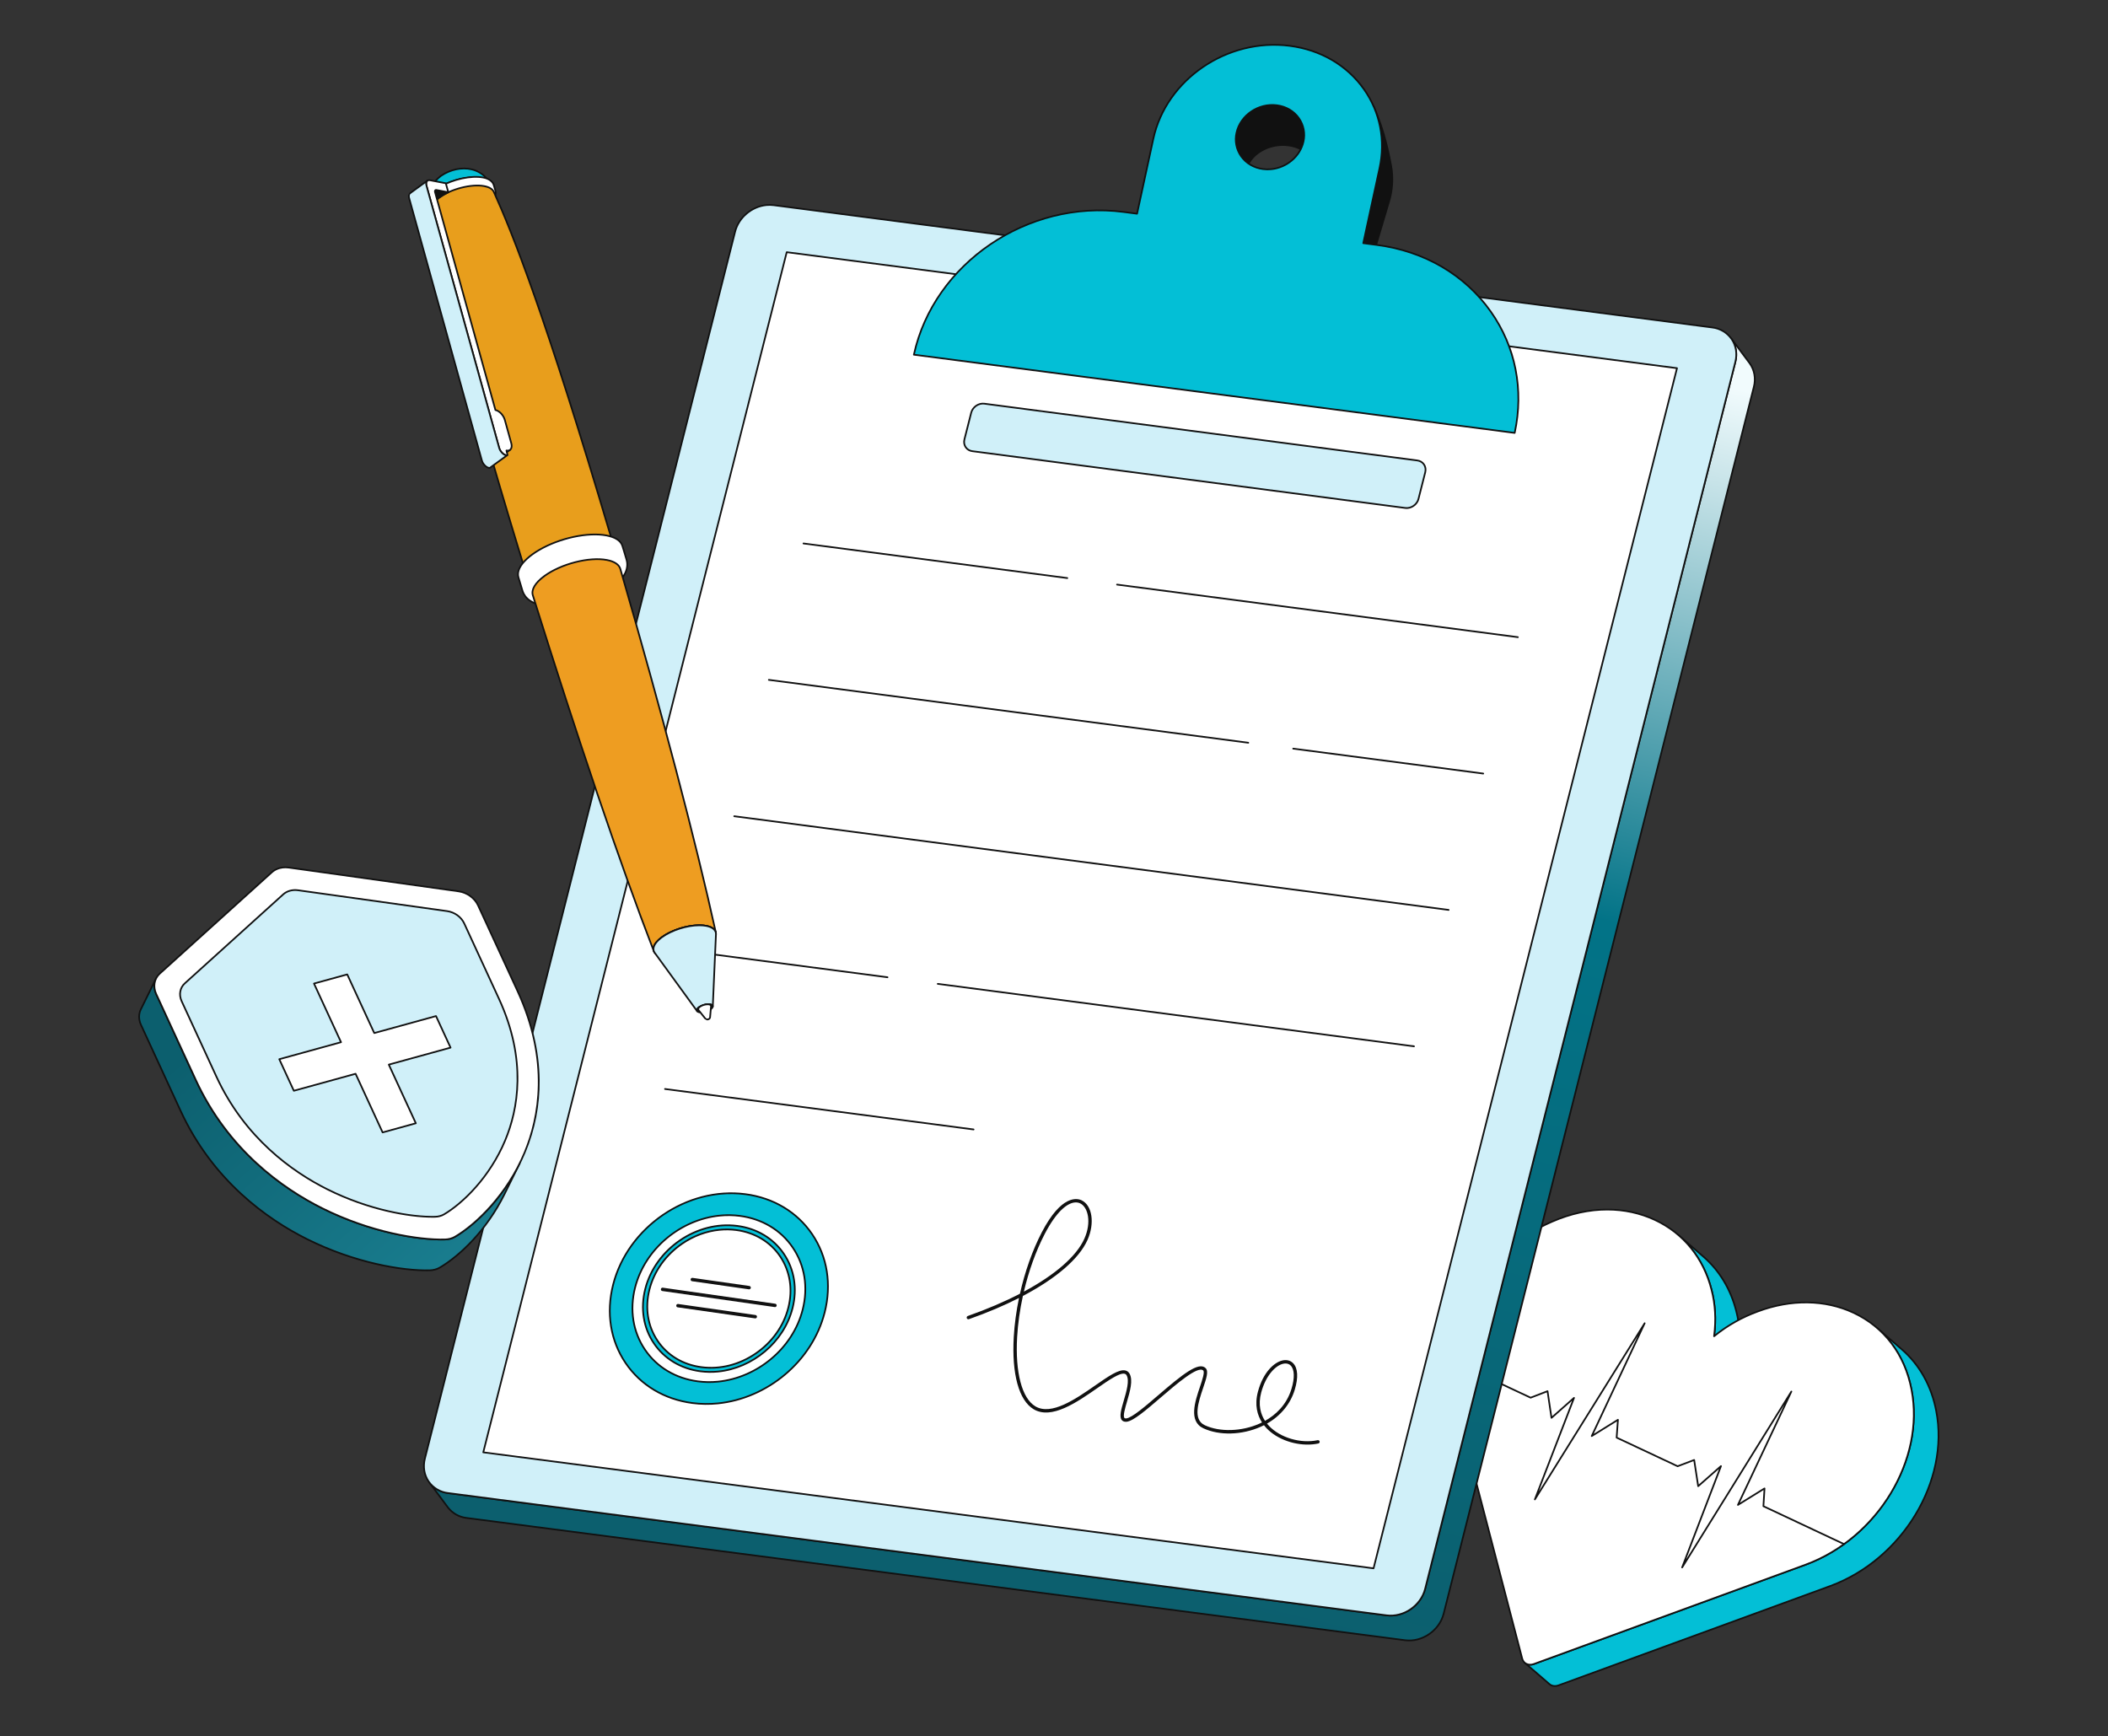 <?xml version="1.0" encoding="UTF-8"?>
<svg xmlns="http://www.w3.org/2000/svg" width="726" height="598" viewBox="0 0 726 598" fill="none">
  <rect x="0" y="0" width="726" height="598" fill="#333333" stroke="none"/>
  <g clip-path="url(#clip0_1079_490)">
    <g clip-path="url(#clip1_1079_490)">
      <path d="M578.074 425.429L586.582 432.772C591.975 437.426 595.999 443.8 597.962 451.584C599.325 456.795 599.553 462.158 598.841 467.589L590.333 460.246C591.045 454.815 590.817 449.452 589.454 444.241C587.491 436.457 583.467 430.083 578.074 425.429Z" fill="#03BFD6"></path>
      <path d="M598.842 467.88C598.772 467.88 598.705 467.855 598.652 467.809L590.144 460.467C590.108 460.435 590.08 460.395 590.062 460.35C590.045 460.305 590.04 460.257 590.046 460.209C590.773 454.658 590.48 449.31 589.174 444.315C587.292 436.852 583.388 430.399 577.885 425.649C577.855 425.624 577.831 425.594 577.813 425.56C577.795 425.526 577.784 425.488 577.78 425.45C577.777 425.411 577.781 425.372 577.793 425.336C577.805 425.299 577.824 425.265 577.85 425.235C577.875 425.206 577.906 425.182 577.94 425.165C577.975 425.148 578.013 425.138 578.051 425.135C578.09 425.133 578.129 425.138 578.165 425.151C578.202 425.164 578.235 425.184 578.264 425.21L586.772 432.553C592.366 437.38 596.333 443.937 598.243 451.513C599.568 456.579 599.866 462.001 599.129 467.628C599.12 467.698 599.086 467.762 599.033 467.808C598.98 467.855 598.912 467.88 598.842 467.88V467.88ZM590.641 460.129L598.621 467.016C599.261 461.656 598.946 456.491 597.682 451.657C595.8 444.195 591.897 437.741 586.393 432.991L582.67 429.778C585.967 433.885 588.374 438.768 589.736 444.17C591.048 449.189 591.353 454.558 590.642 460.129L590.641 460.129Z" fill="#111111"></path>
      <path d="M666.837 485.987C665.148 477.092 660.872 469.854 654.916 464.714L646.408 457.371C652.364 462.511 656.64 469.749 658.328 478.644C662.997 502.693 646.597 529.774 621.89 538.908L528.243 573.151C527.344 573.479 526.458 573.44 525.742 573.105C525.519 573.001 525.31 572.866 525.123 572.705L533.631 580.048C533.818 580.209 534.027 580.344 534.251 580.448C534.967 580.783 535.852 580.822 536.751 580.493L630.398 546.25C655.105 537.117 671.506 510.035 666.837 485.987Z" fill="#03BFD6"></path>
      <path d="M535.51 581.012C535.024 581.012 534.554 580.911 534.126 580.712C533.878 580.596 533.648 580.447 533.44 580.268L524.932 572.926C524.902 572.901 524.877 572.871 524.859 572.836C524.841 572.802 524.831 572.765 524.827 572.726C524.824 572.688 524.828 572.649 524.84 572.612C524.852 572.575 524.871 572.541 524.897 572.512C524.922 572.483 524.953 572.459 524.987 572.441C525.022 572.424 525.06 572.414 525.098 572.412C525.137 572.409 525.176 572.415 525.212 572.428C525.249 572.44 525.282 572.46 525.311 572.486C525.478 572.63 525.664 572.75 525.864 572.843C526.535 573.157 527.345 573.17 528.142 572.879L621.789 538.636C646.426 529.528 662.69 502.641 658.042 478.7C656.423 470.17 652.334 462.871 646.217 457.591C646.187 457.567 646.162 457.537 646.144 457.502C646.126 457.468 646.115 457.431 646.112 457.392C646.109 457.354 646.113 457.315 646.125 457.278C646.137 457.241 646.156 457.207 646.181 457.178C646.206 457.149 646.237 457.125 646.272 457.107C646.307 457.09 646.344 457.08 646.383 457.078C646.422 457.075 646.46 457.081 646.497 457.093C646.533 457.106 646.567 457.126 646.595 457.152L655.104 464.495C661.321 469.86 665.476 477.275 667.12 485.933C671.82 510.14 655.391 537.321 630.497 546.523L536.849 580.767C536.402 580.93 535.949 581.012 535.51 581.012ZM526.663 573.652L533.819 579.829C533.986 579.973 534.172 580.093 534.372 580.186C535.044 580.5 535.853 580.512 536.65 580.221L630.297 545.978C654.935 536.871 671.198 509.984 666.55 486.043V486.041C664.931 477.512 660.842 470.213 654.725 464.934L651.013 461.731C654.802 466.451 657.395 472.179 658.612 478.59C663.312 502.797 646.883 529.978 621.989 539.18L528.341 573.424C527.778 573.63 527.206 573.706 526.663 573.652V573.652Z" fill="#111111"></path>
      <path d="M638.336 452.155C648.442 456.878 655.952 466.119 658.329 478.644C662.998 502.693 646.598 529.774 621.89 538.907L528.244 573.151C527.344 573.48 526.459 573.44 525.743 573.105C525.027 572.771 524.48 572.14 524.258 571.287L501.068 482.422C495.158 458.974 510.137 431.228 534.551 420.776C547.172 415.264 559.86 415.466 569.981 420.198C579.405 424.604 586.604 432.937 589.455 444.241C590.817 449.453 591.046 454.816 590.334 460.247C594.828 456.584 599.921 453.709 605.415 451.702C617.268 447.274 628.927 447.757 638.335 452.155L638.336 452.155Z" fill="white"></path>
      <path d="M527.003 573.669C526.516 573.669 526.046 573.569 525.619 573.369C524.797 572.985 524.213 572.272 523.975 571.361L500.786 482.495C494.817 458.814 509.913 431.008 534.436 420.51C546.737 415.138 559.404 414.934 570.103 419.935C579.988 424.557 586.96 433.163 589.735 444.17C591.004 449.022 591.331 454.201 590.709 459.573C595.073 456.115 599.984 453.377 605.314 451.43C616.838 447.125 628.608 447.289 638.457 451.892C649.134 456.882 656.292 466.364 658.612 478.59C663.312 502.797 646.883 529.978 621.99 539.18L528.342 573.424C527.895 573.587 527.442 573.669 527.003 573.669V573.669ZM553.55 416.908C547.375 416.908 540.974 418.288 534.666 421.043C510.392 431.435 495.446 458.937 501.348 482.351L524.537 571.214C524.73 571.955 525.202 572.533 525.865 572.843C526.537 573.157 527.346 573.17 528.143 572.879L621.79 538.636C646.427 529.528 662.691 502.641 658.043 478.7C655.758 466.661 648.715 457.327 638.212 452.418C628.505 447.881 616.893 447.724 605.515 451.975C600.015 453.983 594.97 456.842 590.517 460.472C590.472 460.509 590.417 460.531 590.359 460.537C590.301 460.542 590.243 460.529 590.192 460.501C590.141 460.473 590.1 460.43 590.074 460.378C590.048 460.326 590.038 460.267 590.046 460.209C590.773 454.658 590.479 449.31 589.173 444.315C586.44 433.478 579.581 425.007 569.857 420.461C564.788 418.091 559.266 416.908 553.55 416.908Z" fill="#111111"></path>
      <path d="M579.327 540.166C579.28 540.166 579.234 540.154 579.192 540.132C579.151 540.11 579.115 540.079 579.088 540.04C579.062 540.001 579.045 539.957 579.039 539.91C579.034 539.863 579.04 539.816 579.057 539.772L592.017 505.961L585.047 512.102C585.008 512.137 584.961 512.16 584.91 512.169C584.859 512.179 584.806 512.175 584.757 512.157C584.708 512.139 584.665 512.109 584.632 512.068C584.599 512.028 584.577 511.98 584.569 511.928L583.24 503.257L577.884 505.293C577.848 505.307 577.809 505.314 577.77 505.312C577.731 505.311 577.693 505.301 577.658 505.285L556.648 495.421C556.595 495.396 556.55 495.355 556.52 495.304C556.491 495.254 556.477 495.195 556.481 495.137L556.89 489.567L548.345 494.873C548.291 494.906 548.229 494.921 548.167 494.915C548.104 494.91 548.045 494.885 547.998 494.843C547.952 494.801 547.92 494.746 547.907 494.684C547.895 494.623 547.902 494.559 547.929 494.503L564.088 460.065L528.851 516.615C528.812 516.677 528.753 516.721 528.683 516.741C528.614 516.76 528.54 516.753 528.475 516.721C528.411 516.689 528.361 516.634 528.335 516.566C528.309 516.499 528.308 516.425 528.334 516.357L541.402 482.476L534.531 488.568C534.492 488.603 534.444 488.626 534.393 488.636C534.341 488.645 534.288 488.641 534.239 488.623C534.19 488.605 534.147 488.575 534.114 488.534C534.081 488.494 534.059 488.445 534.052 488.393L532.74 479.565L527.252 481.677C527.216 481.691 527.177 481.697 527.138 481.696C527.099 481.694 527.06 481.685 527.025 481.668L499.767 468.898C499.732 468.882 499.701 468.859 499.675 468.831C499.65 468.802 499.63 468.77 499.617 468.734C499.604 468.698 499.598 468.66 499.6 468.622C499.602 468.584 499.611 468.546 499.627 468.512C499.643 468.477 499.666 468.446 499.694 468.421C499.722 468.395 499.755 468.375 499.791 468.362C499.827 468.349 499.865 468.343 499.903 468.345C499.941 468.347 499.978 468.356 500.013 468.372L527.158 481.091L532.869 478.894C532.909 478.878 532.953 478.872 532.996 478.875C533.04 478.879 533.082 478.892 533.119 478.914C533.157 478.936 533.189 478.966 533.213 479.002C533.238 479.038 533.254 479.079 533.26 479.122L534.546 487.779L541.908 481.252C541.957 481.208 542.019 481.182 542.084 481.178C542.149 481.174 542.214 481.192 542.267 481.229C542.321 481.267 542.36 481.321 542.379 481.383C542.398 481.445 542.396 481.512 542.372 481.573L529.976 513.713L566.182 455.608C566.219 455.542 566.281 455.493 566.354 455.472C566.427 455.451 566.505 455.46 566.572 455.496C566.639 455.533 566.689 455.594 566.711 455.666C566.733 455.739 566.725 455.818 566.69 455.885L548.87 493.864L557.068 488.774C557.113 488.745 557.165 488.73 557.219 488.73C557.272 488.73 557.325 488.744 557.371 488.772C557.416 488.8 557.454 488.84 557.478 488.887C557.503 488.935 557.514 488.988 557.51 489.041L557.074 494.98L577.792 504.708L583.369 502.587C583.409 502.572 583.452 502.566 583.495 502.57C583.538 502.573 583.58 502.586 583.618 502.608C583.655 502.63 583.687 502.66 583.711 502.696C583.736 502.731 583.752 502.772 583.758 502.815L585.062 511.316L592.518 504.746C592.567 504.703 592.629 504.678 592.693 504.674C592.758 504.67 592.823 504.688 592.876 504.725C592.93 504.762 592.969 504.816 592.988 504.878C593.007 504.941 593.004 505.007 592.981 505.068L580.69 537.132L616.712 479.126C616.751 479.063 616.813 479.017 616.885 478.998C616.956 478.979 617.032 478.989 617.097 479.024C617.162 479.059 617.211 479.118 617.235 479.189C617.258 479.259 617.253 479.336 617.221 479.403L599.226 517.579L607.55 512.415C607.595 512.387 607.647 512.371 607.701 512.371C607.754 512.37 607.806 512.385 607.852 512.412C607.898 512.439 607.935 512.479 607.96 512.526C607.985 512.573 607.996 512.626 607.993 512.679L607.626 518.608L635.203 531.573C635.238 531.588 635.27 531.611 635.296 531.639C635.323 531.667 635.343 531.7 635.356 531.736C635.37 531.773 635.376 531.811 635.374 531.85C635.373 531.888 635.364 531.926 635.347 531.961C635.331 531.996 635.308 532.027 635.279 532.053C635.25 532.079 635.217 532.099 635.18 532.111C635.144 532.124 635.105 532.13 635.067 532.127C635.029 532.125 634.991 532.115 634.956 532.098L607.201 519.05C607.149 519.025 607.105 518.985 607.075 518.935C607.045 518.885 607.031 518.828 607.035 518.77L607.379 513.204L598.698 518.589C598.645 518.622 598.582 518.637 598.52 518.631C598.458 518.626 598.399 518.6 598.352 518.559C598.305 518.517 598.273 518.461 598.261 518.4C598.248 518.339 598.256 518.275 598.282 518.218L614.551 483.705L579.573 540.029C579.547 540.071 579.511 540.105 579.468 540.129C579.425 540.153 579.376 540.166 579.327 540.166H579.327Z" fill="#111111"></path>
    </g>
    <g clip-path="url(#clip2_1079_490)">
      <path d="M602.539 125.061L596.16 116.487C597.795 118.685 598.428 121.619 597.651 124.689L490.818 547.246C489.35 553.054 483.399 557.137 477.53 556.372L154.313 514.256C153.039 514.11 151.807 513.708 150.693 513.073C149.579 512.438 148.606 511.583 147.832 510.561L154.21 519.134C154.984 520.156 155.957 521.011 157.071 521.646C158.185 522.281 159.417 522.684 160.691 522.829L483.908 564.945C489.776 565.71 495.727 561.627 497.195 555.819L604.027 133.262C604.805 130.192 604.173 127.258 602.539 125.061Z" fill="url(#paint0_linear_1079_490)"></path>
      <path d="M486.475 565.269C485.608 565.356 484.734 565.344 483.87 565.233L160.653 523.116C159.341 522.965 158.073 522.55 156.925 521.895C155.777 521.24 154.775 520.36 153.977 519.306L147.599 510.733C147.575 510.703 147.558 510.668 147.548 510.63C147.537 510.593 147.535 510.554 147.54 510.516C147.545 510.478 147.558 510.441 147.578 510.407C147.597 510.374 147.623 510.345 147.655 510.322C147.686 510.299 147.721 510.282 147.758 510.273C147.796 510.264 147.835 510.262 147.873 510.268C147.911 510.274 147.948 510.288 147.981 510.308C148.013 510.329 148.042 510.355 148.064 510.387C148.816 511.377 149.76 512.205 150.841 512.821C151.921 513.436 153.115 513.826 154.351 513.967L477.567 556.084C483.288 556.829 489.105 552.832 490.536 547.174L597.368 124.617C598.09 121.762 597.564 118.862 595.925 116.66C595.882 116.598 595.864 116.521 595.875 116.446C595.887 116.371 595.928 116.304 595.989 116.259C596.05 116.214 596.126 116.194 596.201 116.204C596.276 116.214 596.344 116.253 596.391 116.313L602.769 124.887C604.512 127.23 605.073 130.308 604.308 133.333L497.476 555.89C496.194 560.963 491.547 564.762 486.475 565.269ZM150.001 512.99L154.442 518.961C155.193 519.952 156.138 520.78 157.218 521.395C158.299 522.01 159.492 522.4 160.728 522.542L483.945 564.658C489.666 565.404 495.483 561.406 496.913 555.749L603.746 133.191C604.468 130.337 603.942 127.436 602.303 125.234L597.857 119.258C598.375 121.052 598.401 122.953 597.931 124.761L491.098 547.318C489.598 553.252 483.496 557.443 477.492 556.661L154.275 514.545C152.751 514.355 151.29 513.823 150.001 512.99Z" fill="#111111"></path>
      <path d="M589.677 112.792C595.545 113.556 599.118 118.88 597.65 124.688L490.817 547.245C489.349 553.053 483.398 557.136 477.529 556.372L154.312 514.255C148.444 513.49 144.871 508.167 146.34 502.359L253.172 79.801C254.64 73.993 260.591 69.91 266.459 70.675L589.677 112.792Z" fill="#D0F0F9"></path>
      <path d="M480.098 556.696C479.231 556.784 478.357 556.771 477.494 556.66L154.277 514.543C152.897 514.388 151.566 513.939 150.374 513.226C149.182 512.512 148.157 511.551 147.369 510.408C145.789 508.084 145.325 505.2 146.061 502.287L252.894 79.73C254.394 73.796 260.498 69.605 266.5 70.387L589.716 112.504C591.097 112.659 592.428 113.108 593.62 113.822C594.811 114.535 595.836 115.496 596.625 116.639C598.204 118.964 598.669 121.847 597.932 124.76L491.099 547.317C489.817 552.39 485.17 556.189 480.098 556.696ZM263.943 70.928C259.109 71.412 254.678 75.035 253.455 79.873L146.623 502.43C145.928 505.179 146.363 507.896 147.848 510.082C148.591 511.157 149.556 512.061 150.678 512.731C151.8 513.401 153.053 513.823 154.352 513.968L477.569 556.084C483.289 556.83 489.107 552.832 490.537 547.175L597.369 124.617C598.064 121.869 597.629 119.151 596.144 116.965C595.401 115.89 594.436 114.987 593.314 114.317C592.192 113.646 590.939 113.225 589.64 113.08L266.424 70.963C265.601 70.857 264.769 70.845 263.943 70.928Z" fill="#111111"></path>
      <path d="M270.946 86.86L166.437 500.229L473.052 540.183L577.561 126.813L270.946 86.86Z" fill="white"></path>
      <path d="M473.083 540.471C473.061 540.474 473.038 540.473 473.016 540.471L166.401 500.517C166.36 500.512 166.321 500.498 166.286 500.476C166.252 500.455 166.222 500.426 166.199 500.392C166.176 500.358 166.16 500.32 166.153 500.28C166.146 500.239 166.147 500.198 166.157 500.158L270.666 86.788C270.684 86.72 270.726 86.66 270.785 86.62C270.843 86.58 270.915 86.563 270.985 86.572L577.601 126.524C577.641 126.53 577.681 126.544 577.715 126.565C577.75 126.587 577.78 126.615 577.803 126.649C577.826 126.683 577.842 126.721 577.849 126.762C577.856 126.802 577.855 126.844 577.845 126.883L473.335 540.254C473.321 540.312 473.289 540.363 473.244 540.402C473.198 540.441 473.142 540.465 473.083 540.471ZM166.8 499.984L472.836 539.862L577.202 127.059L271.166 87.182L166.8 499.984ZM448.294 42.377C446.862 39.17 443.763 36.778 439.761 36.257C433.391 35.428 427.165 39.68 425.849 45.744C425.368 47.885 425.589 50.123 426.478 52.129C427.807 55.181 428.586 58.834 429.117 61.675C428.899 60.458 428.974 59.208 429.335 58.026C430.891 52.804 437.311 49.236 443.681 50.066C448.535 50.698 451.95 53.689 452.623 57.376C451.462 51.154 450.167 46.669 448.294 42.377Z" fill="#111111"></path>
      <path d="M429.144 61.964C429.072 61.971 428.999 61.95 428.941 61.907C428.883 61.863 428.844 61.8 428.83 61.728C428.303 58.902 427.528 55.269 426.211 52.245C425.298 50.183 425.071 47.883 425.565 45.683C426.911 39.48 433.297 35.123 439.798 35.969C443.755 36.485 447.029 38.836 448.559 42.259L448.559 42.261C450.434 46.558 451.732 51.046 452.895 57.255C452.899 57.277 452.904 57.3 452.907 57.322C452.92 57.397 452.903 57.475 452.86 57.538C452.816 57.6 452.749 57.643 452.674 57.657C452.599 57.671 452.521 57.655 452.458 57.612C452.395 57.569 452.351 57.502 452.337 57.428L452.325 57.361C451.622 53.696 448.222 50.948 443.643 50.352C437.423 49.542 431.128 53.021 429.612 58.107C429.264 59.245 429.191 60.45 429.4 61.621C429.414 61.697 429.397 61.775 429.353 61.838C429.309 61.902 429.243 61.945 429.167 61.959C429.16 61.961 429.152 61.963 429.144 61.964ZM436.955 36.505C431.793 37.021 427.223 40.776 426.133 45.806C425.665 47.886 425.879 50.061 426.743 52.01C427.655 54.218 428.357 56.506 428.841 58.845C428.897 58.541 428.97 58.239 429.059 57.943C430.651 52.594 437.227 48.933 443.72 49.778C447.267 50.24 450.147 51.942 451.725 54.363C450.718 49.693 449.57 46.026 448.029 42.494C446.583 39.258 443.478 37.034 439.724 36.545C438.805 36.426 437.876 36.412 436.955 36.505ZM479.117 57.146C477.567 48.85 475.797 42.858 473.006 36.465C475.884 42.907 476.769 50.323 475.112 57.96L469.514 83.756C470.415 85.773 471.17 88.434 471.761 91.67L478.377 69.457C479.596 65.47 479.849 61.25 479.117 57.146Z" fill="#111111"></path>
      <path d="M471.79 91.959C471.718 91.966 471.645 91.946 471.586 91.902C471.528 91.858 471.488 91.794 471.475 91.722C470.889 88.51 470.14 85.87 469.249 83.875C469.224 83.818 469.217 83.755 469.231 83.695L474.828 57.898C476.365 51.053 475.761 43.901 473.097 37.411C472.98 37.135 472.86 36.858 472.739 36.581C472.711 36.511 472.711 36.433 472.739 36.363C472.767 36.292 472.822 36.236 472.891 36.206C472.96 36.175 473.038 36.173 473.109 36.199C473.18 36.225 473.238 36.278 473.27 36.346C473.395 36.626 473.516 36.906 473.632 37.187C476.225 43.292 477.915 49.136 479.401 57.093C480.143 61.242 479.887 65.508 478.653 69.539L472.037 91.752C472.021 91.807 471.989 91.856 471.945 91.893C471.901 91.93 471.847 91.953 471.79 91.959ZM469.818 83.725C470.719 85.891 471.39 88.145 471.822 90.451L478.099 69.375C479.306 65.432 479.558 61.258 478.832 57.199C478.07 52.926 477.042 48.705 475.754 44.56C476.494 49.029 476.372 53.597 475.396 58.02L469.818 83.725Z" fill="#111111"></path>
      <path d="M397.206 47.815C401.65 27.339 422.695 12.993 444.202 15.793C465.722 18.596 479.556 37.482 475.112 57.959L469.514 83.756L474.201 84.366C507.235 88.668 528.486 117.658 521.661 149.109L314.744 122.166C321.569 90.715 353.888 68.7 386.922 73.001L391.608 73.612L397.206 47.815ZM448.918 48.747C450.234 42.682 446.145 37.088 439.761 36.256C433.391 35.427 427.165 39.679 425.849 45.744C424.533 51.808 428.622 57.403 434.992 58.233C441.376 59.064 447.602 54.812 448.918 48.747Z" fill="#03BFD6"></path>
      <path d="M521.69 149.398C521.667 149.4 521.645 149.4 521.623 149.397L314.705 122.454C314.665 122.449 314.627 122.436 314.592 122.415C314.558 122.394 314.528 122.367 314.505 122.334C314.482 122.301 314.466 122.264 314.458 122.224C314.45 122.185 314.45 122.144 314.459 122.105C321.305 90.557 353.828 68.401 386.959 72.715L391.38 73.29L396.922 47.754C401.392 27.158 422.616 12.691 444.238 15.506C454.979 16.905 464.129 22.266 470.001 30.599C475.594 38.536 477.51 48.276 475.395 58.022L469.864 83.511L474.237 84.08C490.686 86.222 504.696 94.429 513.688 107.189C522.25 119.339 525.182 134.249 521.943 149.172C521.93 149.231 521.899 149.285 521.853 149.326C521.808 149.366 521.75 149.392 521.69 149.398ZM315.094 121.92L521.433 148.787C524.546 134.112 521.632 119.468 513.214 107.522C504.317 94.896 490.448 86.775 474.162 84.654L469.476 84.044C469.436 84.039 469.398 84.025 469.363 84.005C469.329 83.984 469.299 83.956 469.276 83.923C469.253 83.891 469.237 83.853 469.229 83.814C469.221 83.775 469.221 83.734 469.23 83.695L474.827 57.898C476.907 48.313 475.024 38.736 469.525 30.932C463.747 22.733 454.74 17.459 444.162 16.081C422.834 13.304 401.895 27.567 397.488 47.877L391.89 73.673C391.874 73.745 391.833 73.807 391.773 73.849C391.714 73.891 391.641 73.909 391.568 73.9L386.882 73.289C354.154 69.028 322.022 90.824 315.094 121.92ZM437.853 58.563C436.888 58.66 435.915 58.646 434.953 58.521C431.72 58.1 428.964 56.485 427.194 53.972C426.357 52.782 425.779 51.429 425.499 50.001C425.218 48.573 425.24 47.102 425.563 45.683C426.909 39.48 433.296 35.123 439.797 35.97C443.037 36.392 445.798 38.009 447.571 40.523C448.407 41.713 448.985 43.066 449.266 44.493C449.546 45.921 449.524 47.391 449.201 48.809C448.056 54.083 443.264 58.022 437.854 58.563L437.853 58.563ZM436.953 36.505C431.792 37.021 427.222 40.777 426.132 45.806C425.825 47.146 425.804 48.536 426.069 49.885C426.334 51.234 426.879 52.513 427.669 53.638C429.345 56.016 431.959 57.546 435.029 57.947C441.244 58.757 447.35 54.603 448.633 48.688C448.94 47.348 448.961 45.959 448.696 44.61C448.431 43.261 447.886 41.983 447.096 40.859C445.419 38.478 442.801 36.947 439.723 36.546C438.805 36.427 437.876 36.413 436.955 36.505L436.953 36.505Z" fill="#111111"></path>
    </g>
    <g clip-path="url(#clip3_1079_490)">
      <path d="M156.758 425.94C156.244 426.245 155.684 426.481 155.091 426.644C154.498 426.808 153.872 426.898 153.224 426.913C134.539 427.367 87.761 416.058 67.401 371.882L53.79 342.348C52.953 340.533 52.964 338.618 53.743 337.038L48.499 347.666C47.719 349.245 47.709 351.16 48.545 352.975L62.157 382.509C82.516 426.686 129.294 437.994 147.98 437.541C148.611 437.527 149.238 437.437 149.847 437.271C150.431 437.112 150.992 436.875 151.514 436.568C158.283 432.566 167.577 423.816 173.757 411.294L179.003 400.667C172.822 413.189 163.529 421.938 156.759 425.941L156.758 425.94Z" fill="url(#paint1_linear_1079_490)"></path>
      <path d="M146.928 437.843C137.587 437.843 121.603 435.044 105.566 427.021C91.802 420.135 73.052 406.843 61.893 382.631L48.282 353.097C47.427 351.24 47.411 349.214 48.239 347.537L53.484 336.91C53.5 336.875 53.523 336.843 53.552 336.817C53.581 336.791 53.614 336.771 53.65 336.759C53.687 336.746 53.725 336.74 53.764 336.743C53.803 336.745 53.84 336.755 53.875 336.772C53.91 336.789 53.94 336.813 53.966 336.842C53.991 336.872 54.01 336.905 54.022 336.942C54.034 336.979 54.039 337.018 54.035 337.056C54.032 337.095 54.022 337.132 54.004 337.166L54 337.174C53.254 338.692 53.273 340.533 54.054 342.226L67.665 371.76C78.753 395.82 97.389 409.03 111.071 415.874C127.635 424.161 144.128 426.846 153.218 426.623C153.825 426.61 154.429 426.523 155.015 426.364C155.575 426.211 156.111 425.985 156.611 425.69C163.244 421.769 172.541 413.102 178.742 400.538C178.777 400.47 178.837 400.42 178.909 400.396C178.981 400.372 179.06 400.378 179.128 400.412C179.196 400.445 179.248 400.504 179.273 400.576C179.298 400.647 179.294 400.726 179.262 400.795L174.017 411.422C167.76 424.1 158.366 432.853 151.661 436.817C151.117 437.138 150.533 437.384 149.924 437.551C149.307 437.72 148.655 437.815 147.987 437.83C147.645 437.839 147.291 437.843 146.928 437.843V437.843ZM52.875 339.453L48.758 347.794C48.009 349.313 48.027 351.157 48.809 352.853L62.42 382.388C73.508 406.447 92.144 419.657 105.825 426.502C122.389 434.788 138.881 437.472 147.973 437.25C148.58 437.238 149.184 437.151 149.77 436.991C150.329 436.838 150.866 436.612 151.366 436.318C157.999 432.396 167.296 423.729 173.497 411.165L174.861 408.401C169.099 417.006 162.173 423.076 156.906 426.19C156.362 426.511 155.778 426.757 155.169 426.924C154.552 427.093 153.9 427.188 153.232 427.203C144.073 427.425 127.47 424.728 110.811 416.393C97.047 409.507 78.297 396.216 67.138 372.004L53.527 342.469C53.074 341.486 52.856 340.455 52.875 339.453V339.453Z" fill="#111111"></path>
      <path d="M96.27 299.011C97.263 298.738 98.351 298.668 99.46 298.823L157.948 307.01C160.856 307.418 163.462 309.297 164.63 311.831L178.242 341.365C198.601 385.542 171.607 417.161 156.758 425.941C156.236 426.248 155.676 426.485 155.091 426.644C154.482 426.81 153.855 426.9 153.224 426.913C134.538 427.367 87.76 416.058 67.401 371.882L53.79 342.348C52.622 339.814 53.104 337.084 55.027 335.346L93.644 300.425C94.377 299.762 95.276 299.285 96.27 299.011V299.011Z" fill="white"></path>
      <path d="M152.172 427.216C142.831 427.216 126.847 424.417 110.81 416.394C97.046 409.508 78.296 396.217 67.137 372.004L53.526 342.47C52.309 339.829 52.821 336.949 54.831 335.132L93.449 300.21C94.202 299.529 95.151 299.018 96.192 298.731C97.243 298.442 98.356 298.376 99.5 298.536L157.988 306.723C160.98 307.143 163.691 309.1 164.893 311.71L178.504 341.244C183.271 351.587 185.743 361.928 185.852 371.979C185.945 380.621 184.302 389.052 180.97 397.039C174.87 411.661 164.194 421.881 156.905 426.19C156.361 426.511 155.777 426.758 155.168 426.924C154.551 427.094 153.899 427.188 153.231 427.204C152.889 427.212 152.535 427.216 152.172 427.216L152.172 427.216ZM98.308 299.033C97.632 299.033 96.968 299.12 96.346 299.291C95.378 299.558 94.534 300.011 93.838 300.64L55.221 335.562C53.403 337.206 52.944 339.822 54.053 342.226L67.664 371.761C78.752 395.82 97.388 409.03 111.069 415.875C127.633 424.161 144.127 426.844 153.217 426.623C153.824 426.611 154.428 426.524 155.014 426.364C155.574 426.212 156.11 425.985 156.61 425.691C163.822 421.426 174.389 411.306 180.435 396.815C185.429 384.844 189.057 365.527 177.978 341.487L164.367 311.953C163.244 309.518 160.709 307.691 157.908 307.297L99.419 299.111C99.051 299.06 98.68 299.034 98.308 299.033Z" fill="#111111"></path>
      <path d="M99.857 306.797C98.985 307.037 98.196 307.457 97.552 308.039L63.646 338.699C61.959 340.225 61.535 342.622 62.56 344.847L74.511 370.777C92.386 409.565 133.456 419.493 149.864 419.094C150.432 419.08 150.981 419 151.502 418.857C152.022 418.713 152.514 418.507 152.965 418.24C166.001 410.533 189.704 382.771 171.828 343.983L159.877 318.053C158.852 315.828 156.564 314.178 154.008 313.82L102.656 306.633C101.683 306.497 100.729 306.557 99.857 306.797" fill="#D0F0F9"></path>
      <path d="M148.939 419.395C140.733 419.395 126.692 416.936 112.608 409.89C100.518 403.841 84.049 392.167 74.247 370.898L62.297 344.967C61.222 342.635 61.675 340.09 63.451 338.483L97.357 307.823C98.023 307.221 98.861 306.77 99.78 306.517C100.694 306.265 101.703 306.206 102.697 306.345L154.049 313.532C156.689 313.902 159.08 315.629 160.141 317.931L172.091 343.861C181.902 365.149 178.684 382.267 174.256 392.878C168.897 405.724 159.516 414.704 153.113 418.49C152.632 418.772 152.116 418.99 151.579 419.136C151.022 419.288 150.448 419.371 149.871 419.384C149.57 419.391 149.259 419.395 148.939 419.395ZM99.934 307.077C99.101 307.306 98.344 307.713 97.746 308.254L63.84 338.914C62.256 340.347 61.857 342.628 62.824 344.725L74.774 370.655C84.505 391.771 100.861 403.364 112.867 409.371C127.405 416.644 141.88 419 149.857 418.804C150.387 418.792 150.914 418.716 151.425 418.577C151.913 418.444 152.381 418.247 152.817 417.991C159.145 414.25 168.416 405.37 173.721 392.655C178.104 382.151 181.287 365.201 171.565 344.105L159.614 318.174C158.634 316.047 156.418 314.451 153.969 314.107L102.616 306.92C101.7 306.792 100.772 306.846 99.934 307.077Z" fill="#111111"></path>
      <path d="M119.586 335.615L108.142 338.766L117.452 358.967L96.186 364.822L101.196 375.693L122.462 369.838L131.772 390.039L143.216 386.889L133.906 366.687L155.172 360.833L150.162 349.961L128.896 355.816L119.586 335.615Z" fill="white"></path>
      <path d="M131.773 390.33C131.717 390.33 131.663 390.314 131.616 390.284C131.57 390.254 131.532 390.211 131.509 390.161L122.302 370.183L101.273 375.973C101.207 375.991 101.137 375.986 101.074 375.957C101.012 375.928 100.962 375.877 100.933 375.815L95.923 364.944C95.906 364.906 95.896 364.864 95.897 364.822C95.897 364.78 95.906 364.738 95.924 364.7C95.941 364.662 95.967 364.628 95.999 364.601C96.031 364.574 96.069 364.554 96.11 364.543L117.046 358.779L107.879 338.888C107.861 338.85 107.852 338.808 107.852 338.766C107.852 338.724 107.862 338.682 107.879 338.644C107.897 338.606 107.923 338.572 107.955 338.545C107.987 338.517 108.025 338.498 108.065 338.486L119.509 335.336C119.576 335.317 119.646 335.323 119.708 335.352C119.771 335.381 119.821 335.431 119.849 335.494L129.056 355.472L150.085 349.682C150.151 349.664 150.222 349.669 150.284 349.698C150.346 349.727 150.396 349.778 150.425 349.84L155.435 360.711C155.453 360.749 155.462 360.791 155.462 360.833C155.462 360.875 155.452 360.916 155.435 360.955C155.417 360.993 155.391 361.027 155.359 361.054C155.327 361.081 155.289 361.101 155.249 361.112L134.312 366.876L143.479 386.767C143.497 386.805 143.506 386.847 143.506 386.889C143.506 386.931 143.497 386.973 143.479 387.011C143.461 387.049 143.435 387.083 143.403 387.11C143.371 387.137 143.333 387.157 143.293 387.168L131.849 390.319C131.824 390.326 131.798 390.329 131.772 390.33L131.773 390.33ZM122.463 369.548C122.518 369.548 122.572 369.564 122.619 369.594C122.666 369.624 122.703 369.667 122.726 369.717L131.933 389.695L142.81 386.7L133.643 366.809C133.625 366.771 133.616 366.73 133.616 366.687C133.616 366.645 133.626 366.604 133.643 366.566C133.661 366.527 133.687 366.493 133.719 366.466C133.751 366.439 133.789 366.419 133.83 366.408L154.766 360.644L150.002 350.307L128.974 356.097C128.907 356.115 128.837 356.109 128.774 356.08C128.712 356.051 128.662 356.001 128.633 355.939L119.426 335.961L108.549 338.955L117.716 358.846C117.734 358.884 117.743 358.926 117.743 358.968C117.743 359.01 117.734 359.052 117.716 359.09C117.698 359.128 117.673 359.162 117.64 359.189C117.608 359.216 117.571 359.236 117.53 359.247L96.593 365.012L101.357 375.349L122.386 369.559C122.412 369.552 122.437 369.548 122.463 369.548L122.463 369.548Z" fill="#111111"></path>
    </g>
    <g clip-path="url(#clip4_1079_490)">
      <path d="M488.131 158.6L339.014 139.041C337.021 138.78 334.985 140.174 334.482 142.155L332.152 151.337C331.649 153.318 332.869 155.139 334.862 155.4L483.979 174.959C485.985 175.222 488.021 173.828 488.524 171.847L490.855 162.665C491.358 160.685 490.137 158.863 488.131 158.6Z" fill="#D0F0F9"></path>
      <path d="M484.875 175.261C484.564 175.292 484.252 175.287 483.942 175.247L334.825 155.688C333.786 155.552 332.904 155.022 332.344 154.195C331.773 153.354 331.605 152.313 331.871 151.266L334.201 142.084C334.739 139.967 336.915 138.472 339.052 138.754L488.17 158.312C489.217 158.45 490.103 158.982 490.665 159.811C491.235 160.651 491.402 161.69 491.137 162.737L488.806 171.919C488.347 173.728 486.687 175.081 484.875 175.261ZM338.174 139.317C336.605 139.473 335.164 140.651 334.765 142.226L332.434 151.408C332.21 152.293 332.348 153.166 332.825 153.869C333.291 154.556 334.028 154.998 334.9 155.112L484.018 174.671C485.88 174.915 487.776 173.616 488.243 171.776L490.574 162.594C490.798 161.71 490.659 160.838 490.184 160.137C489.716 159.447 488.974 159.003 488.094 158.888L338.977 139.329C338.711 139.294 338.441 139.29 338.174 139.317Z" fill="#111111"></path>
      <path d="M240.351 475.781C224.409 473.69 214.726 459.237 218.722 443.495C222.713 427.767 238.872 416.704 254.814 418.795C270.755 420.886 280.438 435.338 276.446 451.067C272.451 466.808 256.293 477.871 240.351 475.781ZM256.713 411.31C236.59 408.67 216.194 422.646 211.154 442.503C206.112 462.373 218.332 480.613 238.455 483.253C258.578 485.892 278.971 471.929 284.014 452.059C289.053 432.202 276.836 413.949 256.713 411.31Z" fill="#03BFD6"></path>
      <path d="M247.204 483.67C244.299 483.958 241.356 483.925 238.418 483.54C228.672 482.261 220.436 477.328 215.227 469.648C209.942 461.857 208.396 452.191 210.873 442.43C215.942 422.458 236.522 408.367 256.751 411.021C266.494 412.299 274.729 417.233 279.938 424.913C285.225 432.707 286.772 442.372 284.295 452.13C279.964 469.201 264.295 481.976 247.204 483.67ZM248.013 411.469C231.157 413.139 215.71 425.735 211.437 442.573C209.001 452.171 210.518 461.671 215.708 469.322C220.822 476.863 228.915 481.707 238.494 482.964C241.389 483.343 244.294 483.375 247.156 483.092C264.012 481.424 279.46 468.825 283.733 451.987C286.168 442.393 284.65 432.893 279.458 425.239C274.343 417.698 266.253 412.853 256.677 411.597C253.781 411.217 250.875 411.186 248.013 411.469ZM247.288 476.171C244.982 476.399 242.647 476.374 240.314 476.068C232.576 475.053 226.036 471.135 221.899 465.036C217.702 458.848 216.474 451.173 218.44 443.423C222.462 427.578 238.796 416.401 254.852 418.507C262.591 419.522 269.132 423.44 273.27 429.541C277.465 435.725 278.693 443.396 276.729 451.138C273.29 464.687 260.854 474.826 247.288 476.171ZM247.923 418.981C234.596 420.301 222.381 430.258 219.004 443.566C217.079 451.152 218.277 458.661 222.38 464.71C226.423 470.67 232.819 474.499 240.39 475.492C242.662 475.788 244.961 475.821 247.24 475.593C260.57 474.274 272.786 464.31 276.166 450.994C278.089 443.415 276.89 435.912 272.789 429.866C268.746 423.905 262.349 420.076 254.777 419.082C252.504 418.787 250.204 418.753 247.923 418.981Z" fill="#111111"></path>
      <path d="M253.939 422.241C239.937 420.404 225.733 430.129 222.225 443.954C218.716 457.779 227.227 470.484 241.229 472.321C255.23 474.157 269.434 464.432 272.943 450.606C276.451 436.781 267.94 424.077 253.939 422.241ZM271.497 450.417C269.842 456.937 265.661 462.489 260.253 466.191C254.842 469.906 248.195 471.759 241.592 470.893C234.989 470.027 229.679 466.606 226.442 461.756C223.201 456.919 222.016 450.664 223.671 444.144C225.326 437.623 229.503 432.086 234.915 428.37C240.322 424.667 246.97 422.816 253.577 423.668C260.177 424.548 265.486 427.968 268.726 432.805C271.964 437.655 273.152 443.896 271.497 450.417Z" fill="#03BFD6"></path>
      <path d="M247.327 472.699C245.286 472.904 243.227 472.873 241.193 472.608C234.386 471.715 228.632 468.267 224.991 462.898C221.297 457.452 220.215 450.699 221.945 443.882C225.484 429.937 239.855 420.099 253.978 421.952C260.785 422.845 266.538 426.293 270.18 431.662C273.874 437.108 274.956 443.861 273.226 450.677C270.201 462.597 259.261 471.516 247.327 472.699ZM247.891 422.44C236.194 423.598 225.473 432.34 222.508 444.025C220.819 450.679 221.872 457.265 225.471 462.573C229.018 467.802 234.629 471.162 241.268 472.033C243.262 472.292 245.279 472.322 247.279 472.121C258.977 470.964 269.697 462.22 272.663 450.535C274.351 443.882 273.299 437.295 269.699 431.988C266.152 426.759 260.542 423.399 253.903 422.528C251.909 422.269 249.892 422.239 247.891 422.44ZM247.399 471.269C245.454 471.463 243.493 471.434 241.555 471.181C235.074 470.331 229.621 467.041 226.201 461.917C222.768 456.794 221.77 450.457 223.39 444.072C225.004 437.714 229.039 432.053 234.751 428.13C240.445 424.232 247.144 422.544 253.615 423.38C260.093 424.243 265.546 427.533 268.968 432.643C272.398 437.781 273.396 444.118 271.78 450.488C270.163 456.86 266.128 462.522 260.418 466.43C256.429 469.17 251.948 470.818 247.399 471.269ZM247.847 423.876C243.386 424.318 238.992 425.93 235.08 428.61C229.484 432.452 225.532 437.994 223.953 444.215C222.374 450.438 223.344 456.609 226.684 461.594C230.01 466.577 235.318 469.777 241.631 470.605C247.956 471.435 254.512 469.782 260.09 465.952C265.683 462.123 269.634 456.58 271.217 450.345C272.792 444.137 271.822 437.965 268.486 432.966C265.157 427.997 259.849 424.797 253.54 423.956C251.651 423.714 249.741 423.687 247.847 423.876ZM367.619 199.395C367.597 199.398 367.575 199.397 367.552 199.394L276.68 187.475C276.642 187.47 276.606 187.458 276.573 187.439C276.54 187.42 276.511 187.395 276.488 187.364C276.464 187.334 276.447 187.299 276.437 187.263C276.428 187.226 276.425 187.187 276.43 187.15C276.435 187.112 276.447 187.075 276.466 187.042C276.486 187.009 276.511 186.98 276.541 186.957C276.571 186.934 276.606 186.917 276.643 186.907C276.68 186.897 276.718 186.894 276.756 186.899L367.628 198.818C367.699 198.828 367.764 198.863 367.81 198.916C367.857 198.97 367.882 199.04 367.881 199.111C367.88 199.182 367.852 199.25 367.804 199.303C367.756 199.355 367.69 199.388 367.619 199.395ZM522.793 219.749C522.771 219.751 522.749 219.751 522.726 219.748L384.68 201.641C384.603 201.631 384.534 201.591 384.487 201.53C384.44 201.469 384.42 201.392 384.43 201.315C384.434 201.277 384.447 201.241 384.466 201.208C384.485 201.175 384.51 201.145 384.54 201.122C384.571 201.099 384.605 201.082 384.642 201.072C384.679 201.062 384.718 201.06 384.755 201.065L522.802 219.172C522.873 219.181 522.938 219.216 522.984 219.27C523.031 219.324 523.056 219.393 523.055 219.464C523.054 219.536 523.027 219.604 522.978 219.657C522.93 219.709 522.864 219.742 522.793 219.749ZM429.949 256.115C429.927 256.117 429.905 256.117 429.882 256.114L264.757 234.455C264.72 234.45 264.683 234.438 264.65 234.419C264.617 234.4 264.588 234.374 264.565 234.344C264.542 234.314 264.525 234.279 264.515 234.242C264.505 234.206 264.502 234.167 264.507 234.129C264.512 234.092 264.525 234.055 264.544 234.022C264.563 233.989 264.588 233.96 264.618 233.937C264.649 233.914 264.683 233.897 264.72 233.887C264.757 233.877 264.795 233.874 264.833 233.879L429.958 255.538C430.028 255.547 430.093 255.582 430.139 255.636C430.185 255.69 430.21 255.759 430.209 255.83C430.208 255.901 430.181 255.969 430.133 256.022C430.085 256.074 430.02 256.107 429.949 256.115ZM510.87 266.729C510.848 266.731 510.826 266.731 510.803 266.728L445.342 258.142C445.266 258.132 445.197 258.092 445.15 258.031C445.103 257.969 445.082 257.892 445.092 257.816C445.097 257.778 445.109 257.741 445.128 257.708C445.147 257.675 445.173 257.646 445.203 257.623C445.233 257.599 445.268 257.582 445.305 257.573C445.342 257.563 445.38 257.56 445.418 257.566L510.879 266.152C510.95 266.161 511.014 266.196 511.061 266.25C511.108 266.304 511.133 266.373 511.132 266.444C511.131 266.515 511.103 266.584 511.055 266.636C511.007 266.689 510.941 266.722 510.87 266.729ZM498.95 313.696C498.929 313.698 498.907 313.698 498.884 313.695L252.838 281.422C252.762 281.412 252.692 281.372 252.645 281.311C252.598 281.25 252.578 281.173 252.588 281.096C252.593 281.059 252.605 281.022 252.624 280.989C252.643 280.956 252.668 280.927 252.699 280.904C252.729 280.88 252.763 280.863 252.8 280.853C252.837 280.844 252.876 280.841 252.914 280.846L498.96 313.118C499.031 313.127 499.096 313.162 499.144 313.216C499.191 313.27 499.216 313.34 499.215 313.411C499.214 313.483 499.186 313.552 499.137 313.604C499.089 313.657 499.022 313.69 498.95 313.696ZM305.7 336.892C305.678 336.894 305.656 336.894 305.633 336.891L240.915 328.402C240.877 328.397 240.841 328.385 240.807 328.366C240.774 328.347 240.745 328.322 240.722 328.291C240.699 328.261 240.682 328.227 240.672 328.19C240.662 328.153 240.66 328.115 240.665 328.077C240.67 328.039 240.682 328.002 240.701 327.969C240.72 327.936 240.745 327.907 240.776 327.884C240.806 327.861 240.84 327.844 240.877 327.834C240.914 327.824 240.953 327.821 240.99 327.826L305.709 336.315C305.78 336.324 305.844 336.359 305.891 336.413C305.938 336.467 305.963 336.536 305.962 336.607C305.961 336.679 305.933 336.747 305.885 336.8C305.837 336.852 305.771 336.885 305.7 336.892ZM487.028 360.676C487.006 360.678 486.984 360.678 486.961 360.675L322.93 339.16C322.854 339.15 322.784 339.11 322.737 339.049C322.69 338.987 322.67 338.91 322.68 338.834C322.69 338.757 322.73 338.688 322.791 338.641C322.852 338.594 322.929 338.574 323.006 338.584L487.037 360.099C487.107 360.108 487.172 360.143 487.219 360.197C487.265 360.251 487.291 360.32 487.289 360.391C487.288 360.463 487.261 360.531 487.213 360.583C487.165 360.636 487.099 360.669 487.028 360.676ZM335.342 389.31C335.32 389.312 335.298 389.312 335.275 389.309L228.996 375.369C228.958 375.364 228.921 375.351 228.888 375.332C228.855 375.313 228.826 375.288 228.803 375.258C228.78 375.227 228.763 375.193 228.753 375.156C228.743 375.119 228.74 375.081 228.745 375.043C228.75 375.005 228.763 374.969 228.782 374.936C228.801 374.903 228.826 374.874 228.856 374.85C228.887 374.827 228.921 374.81 228.958 374.8C228.995 374.79 229.033 374.788 229.071 374.793L335.351 388.733C335.422 388.742 335.487 388.777 335.533 388.831C335.58 388.885 335.605 388.954 335.604 389.025C335.603 389.097 335.576 389.165 335.527 389.218C335.479 389.27 335.413 389.303 335.342 389.31ZM452.168 497.473C446.393 498.045 439.939 495.864 436.214 491.936C435.898 491.602 435.599 491.254 435.317 490.891C434.958 491.072 434.596 491.245 434.229 491.408C427.721 494.313 419.951 494.523 414.435 491.944C409.262 489.525 411.579 482.665 413.271 477.656C414.03 475.409 414.974 472.613 414.399 472.046C412.616 470.293 405.168 476.699 399.729 481.375C394.683 485.712 390.318 489.465 387.988 489.697C387.959 489.7 387.931 489.702 387.902 489.704C387.047 489.757 386.58 489.41 386.34 489.11C385.412 487.95 386.129 485.497 387.035 482.391C387.978 479.16 389.047 475.498 388.005 473.697C387.832 473.398 387.608 473.227 387.3 473.159C385.586 472.776 381.847 475.376 377.887 478.127C370.87 483.002 362.138 489.068 355.976 485.379C350.908 482.344 348.417 473.276 349.141 460.498C349.391 456.103 350.012 451.556 350.952 447.058C345.818 449.675 340.021 452.14 333.691 454.367C333.547 454.415 333.389 454.404 333.253 454.337C333.116 454.269 333.012 454.152 332.961 454.008C332.911 453.865 332.919 453.707 332.983 453.569C333.047 453.432 333.163 453.325 333.306 453.271C339.943 450.936 345.982 448.344 351.269 445.598C352.969 438.037 355.557 430.677 358.777 424.478C365.589 411.364 371.015 412.703 372.515 413.425C376.192 415.196 377.097 421.326 374.532 427.09C371.645 433.577 363.717 440.345 352.287 446.366C351.248 451.108 350.565 455.921 350.302 460.564C349.613 472.714 351.957 481.618 356.573 484.382C362.093 487.686 370.482 481.857 377.224 477.173C381.761 474.022 385.346 471.533 387.553 472.025C388.182 472.165 388.673 472.532 389.01 473.115C390.302 475.346 389.159 479.262 388.151 482.716C387.469 485.05 386.697 487.696 387.247 488.384C387.284 488.43 387.398 488.572 387.83 488.544C387.848 488.543 387.867 488.542 387.886 488.54C389.838 488.346 394.48 484.355 398.971 480.494C407.247 473.38 412.849 468.891 415.214 471.218C416.308 472.295 415.496 474.699 414.372 478.028C412.734 482.877 410.695 488.913 414.927 490.892C420.071 493.297 427.637 493.078 433.756 490.348C434.053 490.215 434.347 490.077 434.639 489.932C433.058 487.469 431.99 483.961 433.247 479.3C435.078 472.511 438.848 469.305 441.52 468.622C443.056 468.229 444.43 468.565 445.39 469.567C446.997 471.245 447.184 474.474 445.918 478.659C444.434 483.566 441.077 487.643 436.357 490.332C436.579 490.61 436.813 490.879 437.058 491.137C440.932 495.223 447.97 497.287 453.799 496.048C453.874 496.031 453.951 496.03 454.026 496.044C454.102 496.057 454.173 496.086 454.237 496.128C454.301 496.169 454.357 496.223 454.4 496.286C454.443 496.349 454.473 496.42 454.489 496.495C454.504 496.569 454.506 496.646 454.492 496.721C454.478 496.796 454.449 496.868 454.408 496.932C454.366 496.996 454.312 497.051 454.25 497.094C454.187 497.138 454.116 497.168 454.041 497.184C453.423 497.315 452.797 497.411 452.168 497.473ZM442.405 469.641C442.193 469.662 441.991 469.701 441.808 469.748C439.251 470.401 435.96 473.701 434.369 479.603C433.206 483.916 434.209 487.141 435.673 489.388C439.192 487.42 443.078 484.034 444.805 478.323C445.928 474.611 445.835 471.712 444.55 470.371C443.905 469.697 443.1 469.572 442.405 469.641ZM370.14 414.165C367.483 414.428 363.788 417.348 359.807 425.013C356.769 430.862 354.301 437.761 352.624 444.881C363.344 439.117 370.752 432.723 373.47 426.617C375.978 420.98 374.74 415.786 372.01 414.471C371.468 414.21 370.84 414.095 370.14 414.165Z" fill="#111111"></path>
      <path d="M266.963 450.197C266.916 450.202 266.869 450.201 266.823 450.194L228.1 444.669C227.947 444.647 227.81 444.566 227.717 444.442C227.625 444.319 227.585 444.164 227.607 444.012C227.629 443.859 227.71 443.722 227.833 443.629C227.957 443.537 228.111 443.497 228.264 443.519L266.987 449.044C267.128 449.064 267.256 449.135 267.348 449.243C267.44 449.351 267.49 449.489 267.487 449.631C267.484 449.773 267.429 449.909 267.332 450.014C267.236 450.118 267.104 450.183 266.963 450.197ZM260.181 454.09C260.136 454.094 260.089 454.094 260.041 454.087L233.393 450.284C233.318 450.274 233.245 450.248 233.179 450.209C233.114 450.17 233.056 450.119 233.01 450.058C232.965 449.997 232.931 449.927 232.912 449.854C232.893 449.78 232.889 449.703 232.9 449.627C232.911 449.552 232.936 449.479 232.975 449.413C233.014 449.348 233.066 449.29 233.127 449.245C233.188 449.199 233.257 449.166 233.331 449.147C233.405 449.128 233.482 449.123 233.557 449.134L260.206 452.937C260.346 452.957 260.475 453.027 260.567 453.136C260.659 453.244 260.708 453.382 260.705 453.524C260.702 453.666 260.647 453.802 260.551 453.907C260.454 454.011 260.323 454.076 260.181 454.09ZM258.058 444.084C258.012 444.089 257.965 444.088 257.918 444.081L238.345 441.289C238.27 441.278 238.197 441.252 238.131 441.213C238.066 441.175 238.008 441.123 237.963 441.062C237.917 441.001 237.884 440.932 237.865 440.858C237.846 440.784 237.841 440.707 237.852 440.631C237.863 440.556 237.889 440.483 237.927 440.418C237.966 440.352 238.018 440.295 238.079 440.249C238.14 440.203 238.209 440.17 238.283 440.151C238.357 440.132 238.434 440.128 238.51 440.138L258.082 442.931C258.223 442.951 258.352 443.022 258.444 443.13C258.536 443.238 258.585 443.377 258.582 443.519C258.579 443.661 258.524 443.797 258.427 443.901C258.331 444.005 258.199 444.07 258.058 444.084Z" fill="#111111"></path>
    </g>
    <g clip-path="url(#clip5_1079_490)">
      <path d="M151.871 60.573C157.245 56.896 165.206 56.812 168.697 63.086C168.271 62.251 167.233 61.613 165.593 61.303C161.329 60.499 154.604 62.221 150.573 65.149C148.498 66.656 147.54 68.19 147.682 69.432C147.429 67.046 147.995 63.54 151.871 60.573Z" fill="#03BFD6"></path>
      <path d="M147.539 69.685C147.585 69.711 147.638 69.724 147.691 69.723C147.745 69.721 147.796 69.704 147.841 69.675C147.886 69.646 147.922 69.605 147.945 69.557C147.967 69.508 147.977 69.455 147.971 69.401L147.967 69.364C147.858 68.195 148.867 66.747 150.744 65.384C154.712 62.501 161.35 60.799 165.539 61.589C166.938 61.853 167.905 62.362 168.352 63.068C168.383 63.121 168.413 63.174 168.443 63.228C168.461 63.261 168.485 63.291 168.515 63.316C168.544 63.34 168.578 63.358 168.615 63.369C168.688 63.391 168.768 63.384 168.836 63.347C168.904 63.311 168.955 63.249 168.977 63.175C168.999 63.102 168.992 63.022 168.955 62.954C168.923 62.891 168.889 62.83 168.851 62.769C167.434 60.328 165.246 58.7 162.51 58.055C159.029 57.235 154.99 58.086 151.707 60.333C151.703 60.336 151.698 60.339 151.694 60.342C147.487 63.563 147.185 67.392 147.389 69.418C147.39 69.433 147.392 69.449 147.394 69.465C147.399 69.51 147.414 69.554 147.439 69.592C147.465 69.631 147.499 69.662 147.539 69.685ZM167.21 61.477C166.758 61.283 166.236 61.129 165.647 61.018C161.322 60.202 154.483 61.95 150.402 64.914C149.308 65.709 148.494 66.529 147.987 67.331C148.241 65.308 149.262 62.939 152.041 60.809C155.191 58.656 159.054 57.839 162.377 58.621C164.305 59.075 165.947 60.05 167.21 61.477Z" fill="#111111"></path>
      <path d="M147.758 69.783C147.013 67.305 151.127 63.873 156.947 62.117C162.768 60.361 168.091 60.946 168.836 63.423C169.581 65.901 165.467 69.333 159.647 71.089C153.826 72.845 148.503 72.26 147.758 69.783Z" fill="white"></path>
      <path d="M148.887 71.489C149.436 71.801 150.125 72.04 150.939 72.193C155.264 73.009 162.102 71.261 166.184 68.297C168.393 66.692 169.474 64.943 169.151 63.499C168.877 62.273 167.631 61.392 165.646 61.017C161.32 60.202 154.482 61.95 150.401 64.914C148.192 66.518 147.111 68.267 147.434 69.711C147.596 70.435 148.096 71.039 148.887 71.489ZM167.412 62.226C168.056 62.592 168.458 63.067 168.584 63.627C168.854 64.834 167.855 66.365 165.842 67.827C161.873 70.71 155.236 72.412 151.047 71.622C149.302 71.293 148.221 70.569 148 69.584C147.73 68.377 148.73 66.846 150.742 65.384C154.711 62.501 161.348 60.799 165.538 61.589C166.291 61.731 166.922 61.947 167.412 62.226Z" fill="#111111"></path>
      <path d="M169.689 63.004C169.834 63.205 169.945 63.429 170.018 63.667C169.936 63.433 169.825 63.211 169.689 63.004Z" fill="white"></path>
      <path d="M169.875 63.919C169.925 63.948 169.983 63.961 170.041 63.956C170.099 63.952 170.154 63.93 170.2 63.894C170.245 63.858 170.279 63.809 170.296 63.753C170.313 63.697 170.313 63.638 170.296 63.583C170.214 63.315 170.089 63.062 169.926 62.835C169.882 62.773 169.815 62.731 169.741 62.717C169.666 62.704 169.589 62.72 169.526 62.763C169.463 62.806 169.419 62.871 169.404 62.946C169.389 63.02 169.403 63.097 169.445 63.161C169.568 63.348 169.669 63.55 169.744 63.761C169.767 63.828 169.813 63.884 169.875 63.919Z" fill="#111111"></path>
      <path d="M170.591 65.569C170.676 65.953 170.871 66.823 170.304 67.984C169.122 70.405 164.688 73.642 157.747 75.031C154.699 75.641 148.627 75.907 147.471 72.552L146.898 70.649C146.544 69.472 147.121 67.801 148.761 66.304C149.133 65.966 149.524 65.65 149.931 65.356C153.892 62.479 160.223 60.664 164.861 60.95C165.38 60.98 165.896 61.043 166.407 61.137C168.442 61.521 169.689 62.57 170.018 63.667L170.591 65.569Z" fill="white"></path>
      <path d="M148.959 74.661C151.385 76.041 155.464 75.784 157.805 75.316C164.841 73.908 169.352 70.594 170.565 68.111C171.174 66.866 170.966 65.918 170.877 65.513L170.87 65.485L170.297 63.583C169.902 62.27 168.432 61.223 166.462 60.852C165.939 60.755 165.411 60.691 164.88 60.66C160.085 60.364 153.727 62.24 149.761 65.121C149.345 65.421 148.946 65.745 148.566 66.089C146.948 67.566 146.203 69.346 146.621 70.733L147.193 72.635C147.503 73.536 148.136 74.193 148.959 74.661ZM170.31 65.643C170.393 66.019 170.561 66.797 170.043 67.856C168.891 70.215 164.534 73.377 157.691 74.746C156.975 74.89 154.446 75.33 151.939 74.991C149.628 74.678 148.217 73.826 147.746 72.457L147.177 70.566C146.83 69.412 147.528 67.824 148.957 66.519C149.321 66.189 149.704 65.879 150.103 65.592C153.97 62.782 160.17 60.952 164.844 61.24C165.35 61.27 165.855 61.331 166.354 61.423C168.454 61.82 169.481 62.886 169.741 63.752L170.31 65.643Z" fill="#111111"></path>
      <path d="M151.176 68.1C155.364 65.057 162.352 63.268 166.782 64.104C168.532 64.434 169.622 65.124 170.06 66.067C176.557 80.47 187.862 108.641 210.929 186.664C210.505 185.22 207.863 184.746 205.362 184.86C199.134 185.145 191.206 187.137 184.924 190.567C181.524 192.423 180.076 193.941 180.65 195.807C156.819 117.951 150.707 88.219 148.182 72.627C147.986 71.322 148.977 69.697 151.176 68.1Z" fill="#E89E1C"></path>
      <path d="M180.505 196.059C180.556 196.088 180.614 196.101 180.672 196.096C180.73 196.091 180.785 196.069 180.831 196.033C180.876 195.997 180.909 195.948 180.927 195.892C180.944 195.836 180.944 195.777 180.927 195.721L180.927 195.721L180.926 195.718L180.927 195.721C180.435 194.111 181.635 192.693 185.063 190.822C190.911 187.629 198.694 185.456 205.375 185.151C207.735 185.043 210.282 185.495 210.65 186.746L210.651 186.747C210.672 186.82 210.722 186.883 210.79 186.92C210.858 186.956 210.937 186.965 211.011 186.943C211.085 186.921 211.147 186.871 211.184 186.803C211.221 186.736 211.23 186.656 211.208 186.582L211.208 186.582C188.135 108.542 176.825 80.358 170.325 65.947C169.833 64.891 168.628 64.156 166.836 63.818C162.344 62.971 155.242 64.786 151.005 67.865C148.777 69.483 147.672 71.189 147.894 72.67C150.42 88.272 156.534 118.015 180.367 195.878L180.371 195.892C180.393 195.963 180.441 196.022 180.505 196.059ZM210.133 185.354C208.961 184.687 207.073 184.491 205.349 184.57C198.585 184.878 190.706 187.078 184.785 190.311C182.807 191.391 180.991 192.585 180.422 194.07C157.013 117.456 150.973 88.052 148.468 72.579C148.283 71.346 149.332 69.797 151.346 68.335C155.472 65.337 162.372 63.567 166.728 64.389C168.328 64.691 169.389 65.314 169.796 66.189C176.252 80.501 187.46 108.419 210.261 185.431C210.219 185.405 210.177 185.379 210.133 185.354Z" fill="#111111"></path>
      <path d="M215.798 192.84C215.994 193.589 216.352 195.281 215.292 197.449C210.532 207.183 183.573 214.003 179.999 203.652L178.549 198.834C178.001 197.012 178.984 194.742 181.523 192.423C182.099 191.9 182.704 191.41 183.335 190.955C189.468 186.501 199.27 183.69 206.453 184.133C207.29 184.185 208.091 184.28 208.847 184.423C211.997 185.017 213.838 186.325 214.348 188.023C214.348 188.023 215.479 191.624 215.798 192.84Z" fill="white"></path>
      <path d="M182.934 207.488C184.506 208.383 186.566 208.917 189.07 209.069C193.667 209.348 199.482 208.231 204.625 206.082C210.031 203.822 214.015 200.722 215.553 197.577C216.715 195.199 216.236 193.368 216.078 192.767C215.762 191.557 214.671 188.083 214.625 187.936C214.058 186.052 212.078 184.737 208.901 184.137C208.145 183.995 207.328 183.896 206.471 183.843C199.081 183.386 189.279 186.279 183.164 190.72C182.491 191.209 181.873 191.71 181.327 192.209C178.76 194.553 177.674 196.936 178.271 198.918L179.72 203.736C180.272 205.333 181.357 206.591 182.934 207.488ZM215.517 192.914C215.661 193.464 216.099 195.137 215.031 197.321C211.773 203.985 198.053 209.032 189.106 208.489C183.087 208.123 180.981 205.605 180.274 203.556L178.827 198.75C178.299 196.993 179.326 194.822 181.719 192.637C182.288 192.122 182.884 191.638 183.506 191.189C189.522 186.819 199.166 183.973 206.435 184.422C207.268 184.474 208.061 184.57 208.793 184.708C211.703 185.257 213.576 186.463 214.071 188.106C214.082 188.146 215.203 191.718 215.517 192.914Z" fill="#111111"></path>
      <path d="M187.525 198.373C193.288 194.186 202.902 191.725 208.999 192.875C211.667 193.378 213.219 194.489 213.638 195.933C228.189 246.284 239.872 290.773 246.534 321.204C246.3 320.114 245.187 319.271 243.211 318.898C238.89 318.083 232.076 319.828 227.991 322.795C225.591 324.538 224.667 326.315 225.187 327.644C213.949 298.583 199.146 255.038 183.504 205.031C182.925 203.171 184.253 200.75 187.525 198.373Z" fill="#EE9D21"></path>
      <path d="M225.044 327.897C225.096 327.927 225.156 327.94 225.216 327.934C225.275 327.928 225.332 327.904 225.377 327.865C225.423 327.825 225.455 327.773 225.47 327.715C225.484 327.657 225.48 327.595 225.458 327.539L225.452 327.524C224.981 326.285 225.992 324.606 228.162 323.03C232.184 320.108 238.911 318.382 243.157 319.183C244.926 319.517 246.023 320.25 246.247 321.249L246.251 321.266C246.267 321.342 246.313 321.407 246.377 321.449C246.442 321.491 246.521 321.505 246.596 321.488C246.672 321.472 246.737 321.426 246.779 321.361C246.821 321.297 246.835 321.218 246.819 321.143L246.818 321.141L246.815 321.126C240.151 290.693 228.468 246.203 213.917 195.851C213.453 194.251 211.725 193.092 209.053 192.588C202.899 191.428 193.165 193.917 187.355 198.137C184.089 200.509 182.585 203.053 183.228 205.117C198.869 255.122 213.671 298.664 224.91 327.731L224.917 327.75C224.941 327.812 224.986 327.864 225.044 327.897ZM245.344 319.325C244.788 319.009 244.09 318.768 243.266 318.612C238.884 317.785 231.955 319.556 227.821 322.559C226.228 323.717 225.223 324.924 224.883 326.047C213.721 297.005 199.157 254.097 183.782 204.944C183.218 203.133 184.645 200.824 187.696 198.608C193.394 194.468 202.926 192.024 208.945 193.159C211.391 193.621 212.959 194.634 213.359 196.014C227.664 245.512 239.195 289.34 245.909 319.712C245.732 319.567 245.543 319.438 245.344 319.325Z" fill="#111111"></path>
      <path d="M225.133 327.489C224.378 324.979 228.547 321.502 234.445 319.722C240.343 317.943 245.737 318.535 246.492 321.045C247.247 323.556 243.078 327.033 237.18 328.813C231.282 330.592 225.889 330 225.133 327.489Z" fill="white"></path>
      <path d="M226.287 329.216C226.843 329.532 227.54 329.774 228.365 329.93C232.746 330.756 239.675 328.985 243.809 325.982C246.047 324.357 247.142 322.586 246.815 321.124C246.537 319.884 245.276 318.992 243.266 318.613C238.885 317.787 231.956 319.557 227.821 322.56C225.584 324.185 224.489 325.956 224.816 327.418C224.98 328.15 225.486 328.761 226.287 329.216ZM245.058 319.83C245.712 320.202 246.12 320.684 246.247 321.252C246.522 322.476 245.509 324.029 243.468 325.512C239.445 328.434 232.718 330.159 228.473 329.358C226.703 329.025 225.606 328.29 225.383 327.29C225.108 326.065 226.121 324.513 228.162 323.03C232.184 320.108 238.912 318.383 243.157 319.184C243.922 319.328 244.561 319.547 245.058 319.83Z" fill="#111111"></path>
      <path d="M227.581 323.105C227.715 322.999 227.852 322.896 227.991 322.795C231.387 320.328 236.67 318.706 240.838 318.698C241.683 318.696 242.482 318.761 243.211 318.899C245.523 319.335 246.653 320.415 246.577 321.781L245.486 346.687C245.503 346.375 244.911 345.821 244.034 345.861C243.083 345.903 241.619 346.411 240.738 346.908C240.323 347.142 239.863 347.964 240.084 348.261L225.469 328.153C224.503 326.855 225.195 324.976 227.581 323.105Z" fill="#D0F0F9"></path>
      <path d="M239.94 348.513C239.997 348.546 240.064 348.558 240.13 348.548C240.196 348.537 240.255 348.504 240.3 348.454C240.344 348.405 240.37 348.342 240.373 348.275C240.377 348.209 240.357 348.144 240.318 348.09L240.316 348.087C240.262 347.943 240.57 347.335 240.88 347.161C241.683 346.707 243.122 346.192 244.047 346.151C244.782 346.117 245.18 346.558 245.196 346.674C245.193 346.75 245.221 346.823 245.273 346.879C245.324 346.935 245.396 346.968 245.471 346.972C245.547 346.976 245.622 346.95 245.678 346.899C245.735 346.849 245.77 346.778 245.776 346.703L245.776 346.692L246.866 321.793C246.953 320.221 245.64 319.061 243.264 318.613C242.532 318.475 241.715 318.406 240.837 318.408C236.527 318.416 231.174 320.124 227.819 322.56C227.678 322.663 227.538 322.768 227.4 322.876C224.941 324.806 224.131 326.843 225.236 328.326L239.845 348.426C239.869 348.462 239.902 348.492 239.94 348.513ZM245.142 345.828C244.821 345.646 244.426 345.552 244.021 345.57C242.998 345.616 241.475 346.158 240.595 346.655C240.323 346.808 240.046 347.143 239.883 347.49L225.704 327.982C224.809 326.781 225.579 325.044 227.759 323.334C227.891 323.231 228.025 323.13 228.161 323.031C231.425 320.66 236.639 318.997 240.838 318.989C241.68 318.987 242.46 319.053 243.156 319.184C245.215 319.573 246.356 320.513 246.286 321.765L245.23 345.882C245.201 345.863 245.172 345.845 245.142 345.828Z" fill="#111111"></path>
      <path d="M240.005 348.105C239.812 347.464 240.878 346.574 242.386 346.119C243.894 345.664 245.274 345.816 245.467 346.458C245.66 347.1 244.594 347.989 243.086 348.444C241.578 348.899 240.199 348.747 240.005 348.105Z" fill="#111111"></path>
      <path d="M240.196 348.739C240.345 348.824 240.54 348.897 240.793 348.945C241.984 349.17 243.792 348.709 244.909 347.898C245.564 347.422 245.867 346.903 245.762 346.433C245.709 346.198 245.498 345.78 244.684 345.626C243.493 345.401 241.685 345.861 240.567 346.673C239.913 347.149 239.61 347.669 239.715 348.138C239.751 348.3 239.862 348.549 240.196 348.739ZM244.995 346.338C245.106 346.402 245.176 346.478 245.195 346.561C245.232 346.724 245.09 347.05 244.568 347.428C243.582 348.145 241.936 348.569 240.902 348.374C240.55 348.308 240.318 348.172 240.282 348.01C240.245 347.847 240.388 347.521 240.909 347.143C241.895 346.426 243.541 346.002 244.576 346.197C244.746 346.229 244.889 346.278 244.995 346.338Z" fill="#111111"></path>
      <path d="M240.998 346.799C241.018 346.784 241.038 346.77 241.058 346.755C241.749 346.253 242.819 345.92 243.674 345.91C243.849 345.907 244.024 345.921 244.196 345.952C244.682 346.043 244.915 346.273 244.889 346.562C244.889 346.562 244.668 349.177 244.56 350.336C244.486 351.132 243.358 351.48 242.81 350.711C242.811 350.712 242.81 350.714 242.811 350.715L240.548 347.872C240.331 347.6 240.478 347.198 240.998 346.799Z" fill="white"></path>
      <path d="M243.001 351.271C243.285 351.433 243.621 351.477 243.956 351.387C244.453 351.253 244.804 350.851 244.849 350.363C244.963 349.105 245.072 347.846 245.179 346.587C245.194 346.415 245.171 345.84 244.25 345.667C244.076 345.634 243.881 345.618 243.671 345.621C242.732 345.632 241.614 345.993 240.888 346.521L240.823 346.57C240.432 346.869 240.206 347.192 240.167 347.505C240.154 347.602 240.161 347.701 240.188 347.795C240.214 347.89 240.26 347.978 240.321 348.054L242.584 350.897L242.588 350.902L242.592 350.906C242.702 351.055 242.841 351.179 243.001 351.271ZM244.465 346.345C244.546 346.392 244.607 346.454 244.6 346.537C244.6 346.538 244.379 349.151 244.271 350.31C244.243 350.605 244.002 350.772 243.805 350.825C243.512 350.905 243.229 350.798 243.046 350.542C243.038 350.531 243.029 350.52 243.019 350.51L240.775 347.691C240.762 347.675 240.752 347.656 240.746 347.636C240.741 347.616 240.74 347.595 240.743 347.574C240.75 347.519 240.801 347.316 241.175 347.03L241.176 347.029L241.228 346.99C241.855 346.535 242.862 346.211 243.677 346.201C243.833 346.198 243.988 346.21 244.142 346.237C244.207 346.25 244.354 346.283 244.465 346.345Z" fill="#111111"></path>
      <path d="M149.954 65.504C150.041 65.44 150.159 65.416 150.3 65.443L154.395 66.227C152.537 67.138 150.342 68.514 148.441 70.55L144.346 69.766C144.205 69.739 144.088 69.763 144 69.827L149.954 65.504Z" fill="#111111"></path>
      <path d="M143.856 70.08C143.953 70.135 144.076 70.132 144.171 70.063C144.194 70.046 144.238 70.043 144.292 70.053L148.386 70.836C148.435 70.845 148.484 70.842 148.531 70.827C148.578 70.812 148.62 70.785 148.653 70.749C150.232 69.059 152.207 67.625 154.523 66.488C154.577 66.461 154.622 66.418 154.651 66.364C154.68 66.31 154.691 66.249 154.683 66.188C154.675 66.128 154.648 66.072 154.606 66.027C154.564 65.983 154.509 65.953 154.45 65.942L150.355 65.159C150.081 65.106 149.893 65.19 149.784 65.27L143.831 69.592L143.83 69.593C143.79 69.621 143.759 69.659 143.738 69.703C143.717 69.747 143.708 69.795 143.71 69.844C143.713 69.892 143.728 69.939 143.753 69.981C143.779 70.022 143.814 70.056 143.856 70.08ZM148.34 70.235L144.853 69.568L150.126 65.74C150.148 65.723 150.192 65.719 150.246 65.73L153.512 66.354C151.507 67.427 149.771 68.73 148.34 70.235Z" fill="#111111"></path>
      <path d="M174.427 155.171L168.473 159.494C168.97 159.589 169.381 159.506 169.685 159.286L175.639 154.963C175.336 155.183 174.924 155.266 174.427 155.171Z" fill="white"></path>
      <path d="M168.329 159.746C168.356 159.762 168.387 159.773 168.418 159.779C168.979 159.886 169.476 159.797 169.856 159.521L175.807 155.199L175.81 155.198C175.872 155.152 175.914 155.084 175.926 155.008C175.938 154.932 175.919 154.854 175.874 154.792C175.829 154.729 175.761 154.688 175.685 154.675C175.608 154.663 175.531 154.682 175.468 154.727L175.468 154.728C175.22 154.907 174.88 154.961 174.482 154.885C174.443 154.878 174.403 154.878 174.364 154.887C174.325 154.896 174.289 154.912 174.256 154.935L168.302 159.259C168.263 159.287 168.232 159.325 168.211 159.369C168.19 159.413 168.18 159.461 168.183 159.51C168.186 159.559 168.201 159.606 168.226 159.647C168.252 159.688 168.287 159.722 168.329 159.746Z" fill="#111111"></path>
      <path d="M148.059 62.076C147.065 61.886 146.533 62.703 146.867 63.907L171.91 154.264C172.238 155.449 173.332 156.634 174.318 156.823C175.186 156.989 174.541 156.131 174.427 155.171C175.817 155.437 176.542 154.31 176.089 152.677L173.862 144.643C173.413 143.021 171.969 141.497 170.624 141.22L149.822 66.164C149.692 65.695 149.905 65.368 150.301 65.444L154.395 66.227L153.535 63.124L149.845 62.418L148.91 62.239L148.059 62.076Z" fill="white"></path>
      <path d="M173.541 156.83C173.78 156.966 174.024 157.062 174.264 157.108C174.378 157.13 174.725 157.196 174.93 156.969C175.149 156.724 175.043 156.379 174.91 155.943C174.867 155.804 174.821 155.654 174.784 155.5C175.288 155.507 175.723 155.335 176.033 154.999C176.522 154.468 176.645 153.593 176.369 152.598L174.142 144.565C173.681 142.899 172.262 141.364 170.859 140.977L150.102 66.086C150.055 65.914 150.075 65.792 150.116 65.748C150.144 65.717 150.202 65.72 150.246 65.729L154.34 66.512C154.389 66.522 154.439 66.518 154.486 66.503C154.533 66.487 154.575 66.46 154.609 66.424C154.642 66.387 154.666 66.343 154.677 66.295C154.689 66.247 154.688 66.196 154.675 66.149L153.815 63.046C153.785 62.939 153.698 62.859 153.59 62.838L148.114 61.79C147.6 61.692 147.151 61.818 146.849 62.146C146.472 62.555 146.377 63.225 146.587 63.984L171.63 154.342C171.915 155.369 172.696 156.349 173.541 156.83ZM174.471 156.551C174.446 156.549 174.414 156.545 174.373 156.537C173.513 156.373 172.492 155.274 172.19 154.186L147.147 63.829C146.994 63.276 147.042 62.794 147.276 62.54C147.482 62.316 147.786 62.319 148.004 62.361L153.303 63.375L153.99 65.853L150.355 65.158C150.092 65.108 149.849 65.179 149.688 65.354C149.497 65.562 149.443 65.885 149.542 66.242L170.345 141.298C170.374 141.403 170.46 141.483 170.566 141.504C171.809 141.76 173.162 143.203 173.583 144.721L175.81 152.754C176.031 153.55 175.956 154.225 175.607 154.605C175.353 154.881 174.964 154.978 174.482 154.886C174.437 154.877 174.391 154.879 174.347 154.892C174.303 154.904 174.263 154.927 174.229 154.958C174.196 154.99 174.17 155.028 174.154 155.071C174.139 155.114 174.133 155.16 174.139 155.206C174.179 155.537 174.276 155.856 174.354 156.113C174.398 156.256 174.455 156.442 174.471 156.551Z" fill="#111111"></path>
      <path d="M141.24 66.549L147.194 62.226C146.797 62.514 146.652 63.13 146.867 63.907L171.91 154.264C172.238 155.448 173.333 156.634 174.319 156.822C174.504 156.858 174.62 156.847 174.687 156.798L168.734 161.121C168.666 161.17 168.55 161.181 168.365 161.146C167.379 160.957 166.285 159.772 165.956 158.587L140.913 68.23C140.698 67.453 140.843 66.838 141.24 66.549Z" fill="#D0F0F9"></path>
      <path d="M167.586 161.153C167.825 161.289 168.07 161.385 168.31 161.431C168.476 161.463 168.719 161.49 168.904 161.356L174.858 157.033C174.919 156.988 174.961 156.92 174.973 156.845C174.985 156.769 174.967 156.692 174.923 156.63C174.879 156.568 174.812 156.526 174.737 156.512C174.662 156.499 174.585 156.516 174.522 156.559C174.525 156.554 174.483 156.558 174.373 156.537C173.51 156.371 172.491 155.274 172.19 154.186L147.147 63.829C146.974 63.208 147.057 62.683 147.363 62.461L147.363 62.462C147.424 62.416 147.464 62.348 147.475 62.273C147.487 62.197 147.468 62.121 147.423 62.059C147.379 61.998 147.312 61.956 147.237 61.943C147.162 61.931 147.085 61.948 147.022 61.991L147.021 61.992L141.068 66.314C140.553 66.688 140.391 67.434 140.633 68.308L165.676 158.665C165.961 159.692 166.741 160.672 167.586 161.153ZM168.567 160.88C168.561 160.877 168.514 160.878 168.419 160.86C167.558 160.695 166.537 159.597 166.235 158.509L141.193 68.152C141.021 67.531 141.104 67.007 141.409 66.785L146.48 63.103C146.465 63.373 146.499 63.67 146.586 63.985L171.63 154.342C171.955 155.516 172.928 156.63 173.908 157.005L168.568 160.882C168.568 160.881 168.568 160.881 168.567 160.88Z" fill="#111111"></path>
    </g>
  </g>
  <defs>
    <linearGradient id="paint0_linear_1079_490" x1="430.372" y1="93.794" x2="325.25" y2="534.365" gradientUnits="userSpaceOnUse">
      <stop stop-color="#F1FBFD"></stop>
      <stop offset="0.417" stop-color="#027387"></stop>
      <stop offset="1" stop-color="#0C5F6E"></stop>
    </linearGradient>
    <linearGradient id="paint1_linear_1079_490" x1="80.144" y1="348.831" x2="167.14" y2="446.963" gradientUnits="userSpaceOnUse">
      <stop stop-color="#0C5F6E"></stop>
      <stop offset="1" stop-color="#1B8193"></stop>
    </linearGradient>
    <clipPath id="clip0_1079_490">
      <rect width="726" height="598" fill="white"></rect>
    </clipPath>
    <clipPath id="clip1_1079_490">
      <rect width="168.432" height="164.657" fill="white" transform="translate(499.488 416.354)"></rect>
    </clipPath>
    <clipPath id="clip2_1079_490">
      <rect width="493.97" height="552.341" fill="white" transform="translate(100.088 48.789) rotate(-5.706)"></rect>
    </clipPath>
    <clipPath id="clip3_1079_490">
      <rect width="138.23" height="139.392" fill="white" transform="translate(47.625 298.452)"></rect>
    </clipPath>
    <clipPath id="clip4_1079_490">
      <rect width="334.831" height="368.227" fill="white" transform="translate(180.141 154.387) rotate(-5.656)"></rect>
    </clipPath>
    <clipPath id="clip5_1079_490">
      <rect width="230.868" height="215.477" fill="white" transform="matrix(-0.869 -0.494 -0.494 0.869 350.645 164.603)"></rect>
    </clipPath>
  </defs>
</svg>
